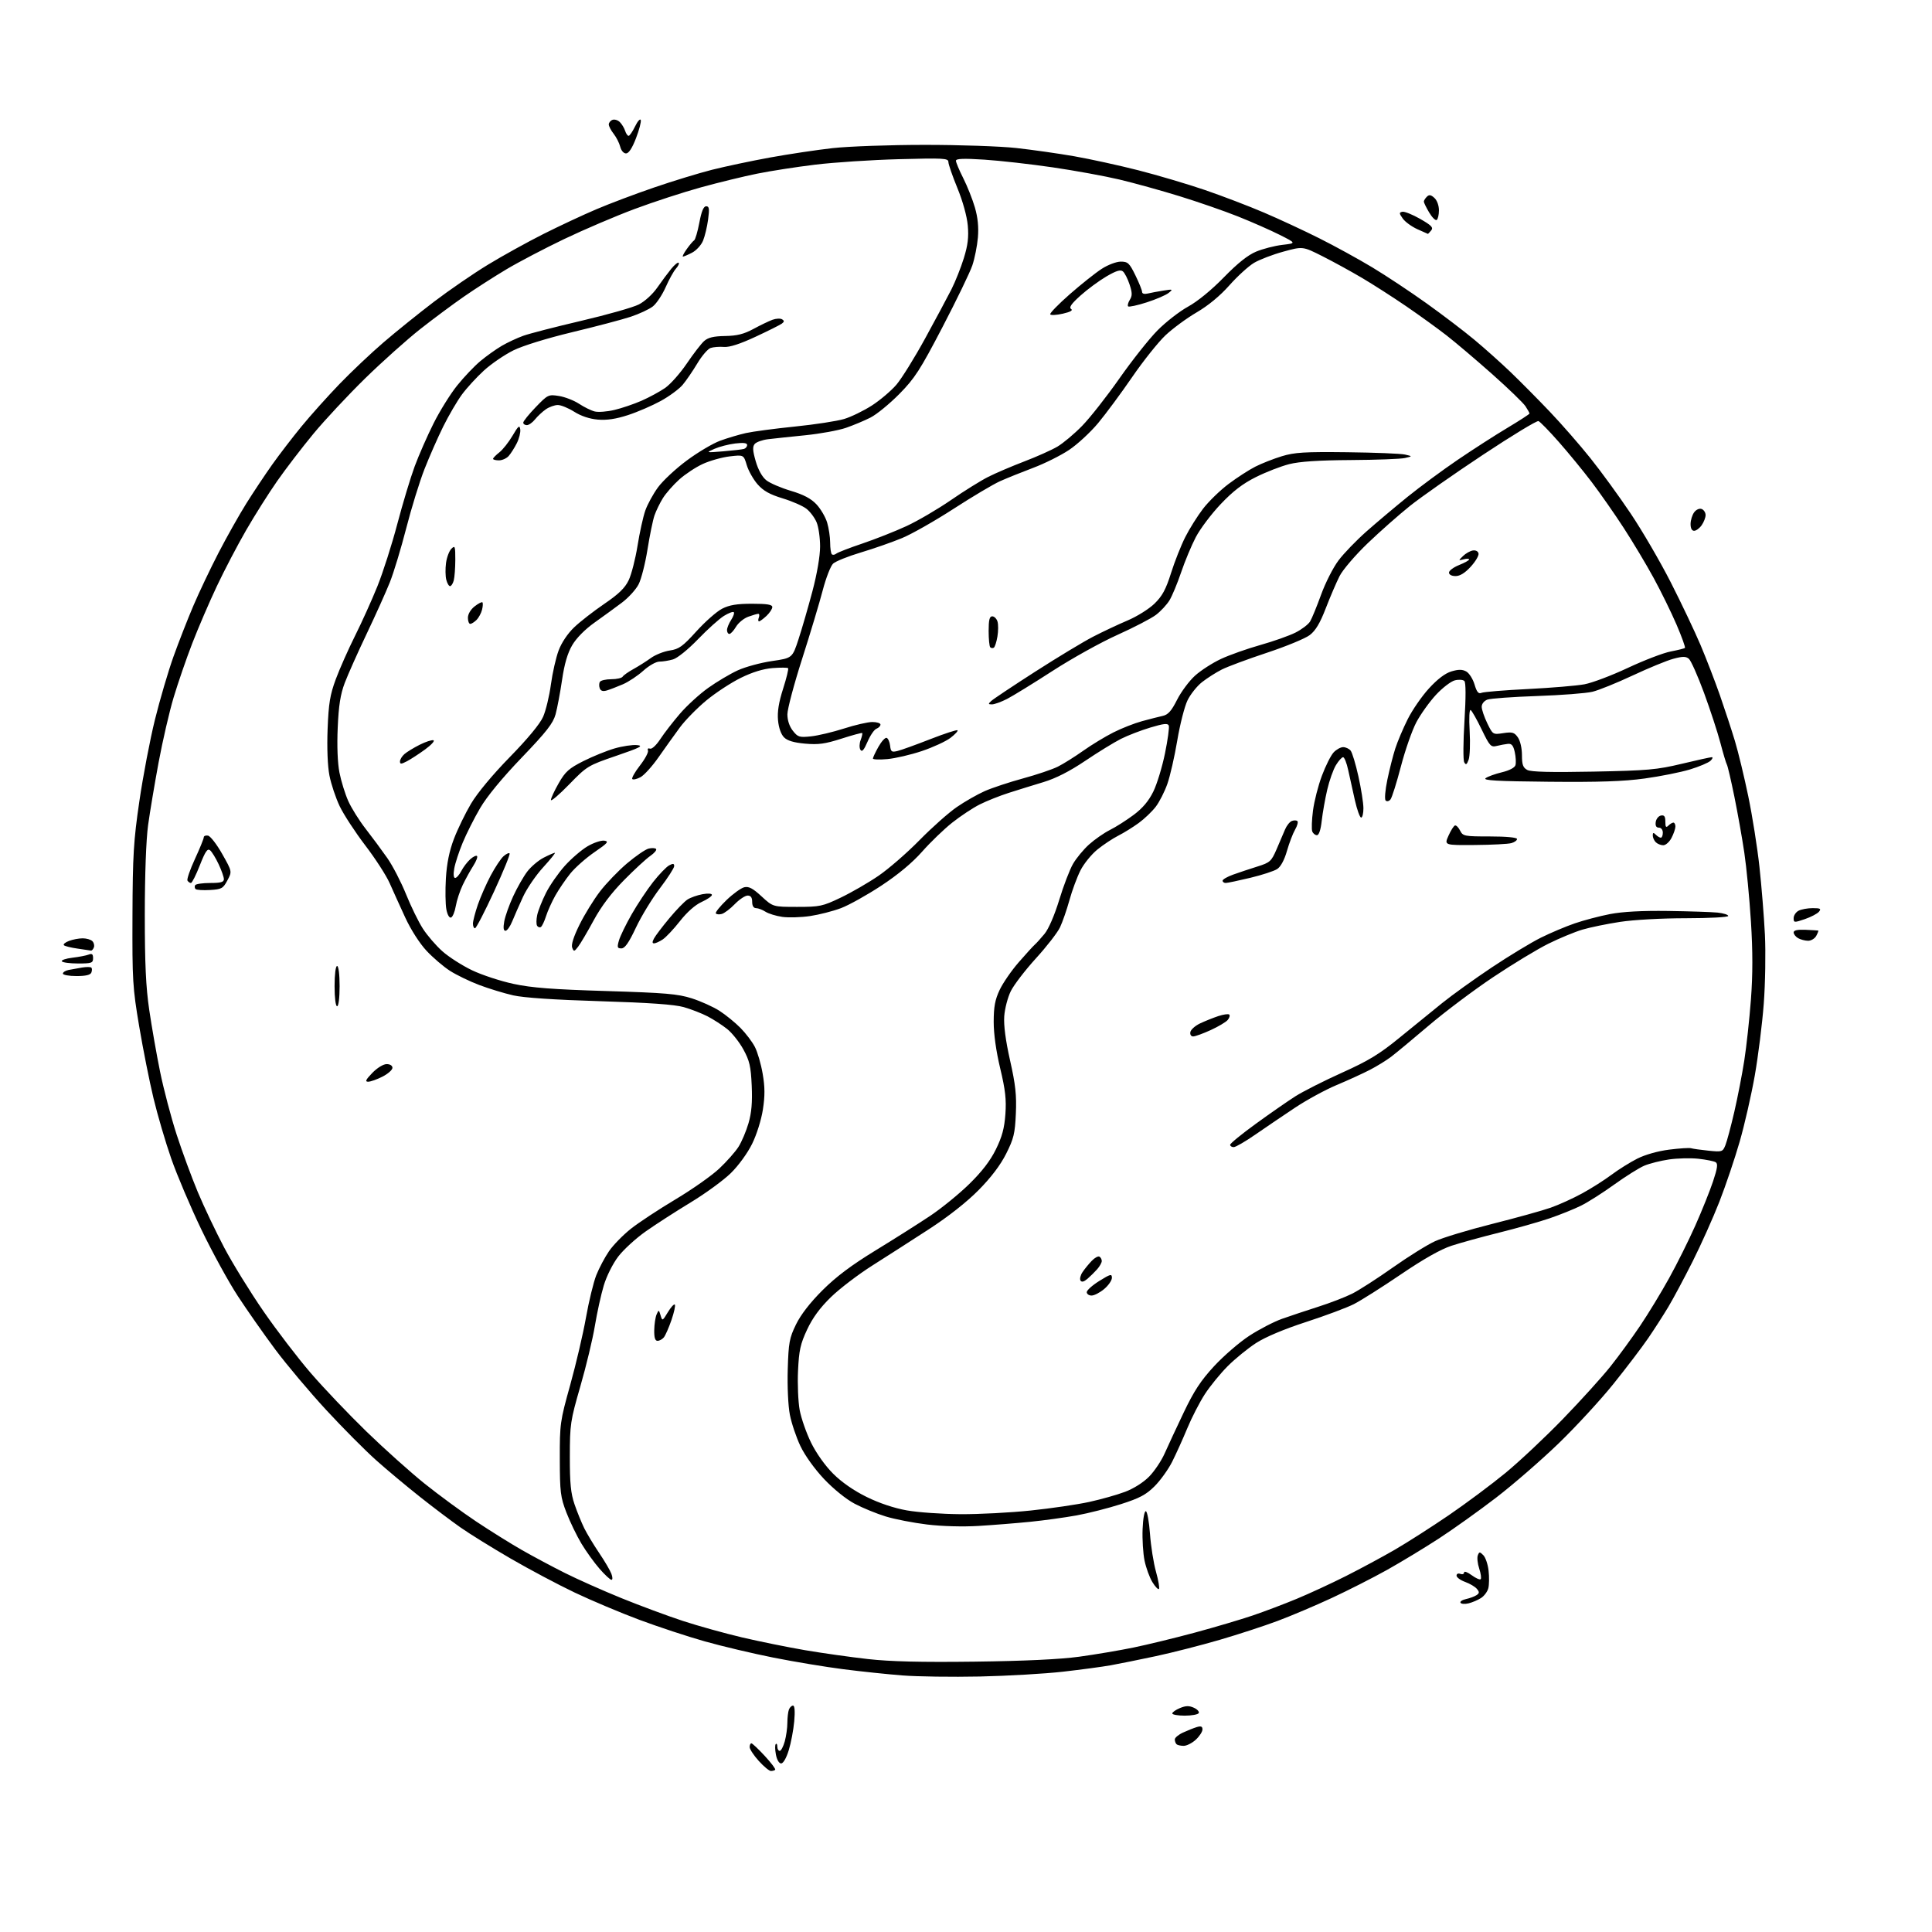<?xml version="1.0" encoding="UTF-8" standalone="no"?>
<svg 
  version="1.1" 
  xmlns="http://www.w3.org/2000/svg" 
  xmlns:xlink="http://www.w3.org/1999/xlink" 
  xmlns:svg="http://www.w3.org/2000/svg"
  xmlns:rdf="http://www.w3.org/1999/02/22-rdf-syntax-ns#"
  xmlns:cc="http://creativecommons.org/ns#"
  xmlns:dc="http://purl.org/dc/elements/1.1/"
  viewBox="0 0 768 768"
  width="768"
  height="768"
>
<style>svg {background-color: white; }</style>"
<path stroke="none" fill="black" fill-rule="evenodd" d="M306.45,704.00C305.78,704.00 303.61,702.20 301.62,700.00C299.63,697.80 298.00,695.32 298.00,694.50C298.00,693.67 298.31,693.00 298.69,693.00C299.07,693.00 301.46,695.26 304.01,698.01C306.56,700.77 308.42,703.24 308.15,703.51C307.89,703.78 307.12,704.00 306.45,704.00zM310.51,701.00C309.68,701.00 308.82,699.53 308.43,697.45C308.06,695.50 308.04,693.63 308.38,693.29C308.72,692.95 309.00,693.42 309.00,694.33C309.00,695.25 309.43,696.00 309.95,696.00C310.48,696.00 311.37,694.31 311.95,692.25C312.52,690.19 312.99,686.85 312.99,684.83C313.00,682.81 313.27,680.45 313.61,679.58C313.94,678.71 314.68,678.00 315.24,678.00C315.90,678.00 316.07,680.27 315.72,684.25C315.41,687.69 314.43,692.86 313.54,695.75C312.59,698.85 311.34,701.00 310.51,701.00zM470.52,694.00C469.32,694.00 468.03,693.70 467.67,693.33C467.30,692.97 467.00,692.12 467.00,691.45C467.00,690.78 468.46,689.55 470.25,688.73C472.04,687.90 474.51,686.92 475.75,686.54C477.43,686.04 478.00,686.27 478.00,687.48C478.00,688.37 476.81,690.20 475.35,691.55C473.90,692.90 471.72,694.00 470.52,694.00zM470.94,682.00C468.22,682.00 466.00,681.60 466.00,681.12C466.00,680.64 467.37,679.68 469.05,678.98C471.37,678.02 472.68,677.99 474.60,678.86C475.98,679.49 476.84,680.46 476.50,681.00C476.16,681.55 473.66,682.00 470.94,682.00zM389.50,666.44C378.50,666.67 364.66,666.48 358.73,666.01C352.81,665.55 342.24,664.44 335.23,663.54C328.23,662.65 315.75,660.58 307.50,658.94C299.25,657.30 286.96,654.39 280.19,652.48C273.42,650.57 261.72,646.72 254.19,643.91C246.66,641.10 235.08,636.22 228.46,633.07C221.83,629.92 210.36,623.82 202.96,619.53C195.56,615.23 186.57,609.66 183.00,607.15C179.43,604.64 172.22,599.21 167.00,595.07C161.78,590.94 153.94,584.40 149.60,580.53C145.25,576.66 136.29,567.65 129.68,560.50C123.08,553.35 113.99,542.55 109.47,536.50C104.96,530.45 98.26,520.90 94.58,515.27C90.89,509.65 84.36,497.72 80.05,488.77C75.75,479.82 70.36,467.13 68.07,460.56C65.78,454.00 62.61,443.20 61.02,436.56C59.42,429.93 56.86,417.07 55.33,408.00C52.73,392.55 52.56,389.75 52.66,364.00C52.75,339.92 53.09,334.26 55.40,318.50C56.84,308.60 59.63,293.99 61.60,286.04C63.57,278.08 66.88,266.83 68.95,261.04C71.03,255.24 74.58,246.14 76.86,240.81C79.13,235.48 83.64,226.00 86.87,219.75C90.11,213.49 95.08,204.67 97.91,200.14C100.75,195.61 105.38,188.66 108.19,184.70C111.00,180.74 116.25,173.90 119.86,169.50C123.47,165.10 130.27,157.52 134.96,152.65C139.66,147.78 147.55,140.32 152.50,136.07C157.45,131.82 166.45,124.57 172.50,119.96C178.55,115.36 188.22,108.71 194.00,105.20C199.78,101.68 209.68,96.21 216.00,93.03C222.32,89.85 231.80,85.42 237.05,83.19C242.30,80.95 252.65,77.05 260.05,74.52C267.45,71.98 277.77,68.83 283.00,67.50C288.23,66.18 298.57,63.99 306.00,62.63C313.43,61.28 324.68,59.59 331.00,58.88C337.32,58.18 353.75,57.59 367.50,57.59C381.25,57.58 397.68,58.14 404.00,58.84C410.32,59.54 420.68,61.01 427.00,62.11C433.32,63.22 444.80,65.73 452.50,67.69C460.20,69.66 472.12,73.19 479.00,75.54C485.88,77.90 496.41,81.92 502.41,84.49C508.42,87.05 518.32,91.65 524.41,94.71C530.51,97.76 540.00,102.97 545.50,106.28C551.00,109.59 560.73,116.04 567.11,120.61C573.50,125.18 582.05,131.69 586.11,135.08C590.18,138.46 596.65,144.25 600.50,147.94C604.35,151.64 611.33,158.67 616.00,163.58C620.68,168.48 627.97,176.83 632.20,182.12C636.44,187.41 643.64,197.31 648.21,204.12C652.78,210.93 659.96,223.25 664.16,231.50C668.36,239.75 673.68,250.96 675.99,256.40C678.29,261.85 681.76,270.85 683.70,276.40C685.64,281.96 688.31,290.10 689.64,294.50C690.97,298.90 693.36,308.80 694.96,316.50C696.56,324.20 698.56,336.80 699.40,344.50C700.24,352.20 701.22,364.35 701.58,371.50C701.93,378.65 701.73,391.02 701.12,399.00C700.52,406.98 698.91,419.80 697.56,427.50C696.20,435.20 693.50,447.05 691.55,453.82C689.60,460.59 685.97,471.34 683.48,477.71C680.99,484.08 676.21,494.74 672.87,501.40C669.52,508.05 665.17,516.20 663.19,519.50C661.22,522.80 657.60,528.42 655.15,532.00C652.70,535.58 646.52,543.71 641.41,550.07C636.31,556.43 626.50,567.08 619.62,573.73C612.74,580.38 601.57,590.08 594.80,595.28C588.04,600.48 577.77,607.81 572.00,611.57C566.23,615.32 556.93,620.95 551.34,624.08C545.75,627.20 535.85,632.23 529.34,635.25C522.83,638.27 513.16,642.37 507.85,644.35C502.54,646.34 492.19,649.72 484.85,651.86C477.50,654.01 466.10,656.92 459.50,658.34C452.90,659.75 444.80,661.39 441.50,661.98C438.20,662.57 429.65,663.72 422.50,664.53C415.35,665.34 400.50,666.20 389.50,666.44zM387.50,660.53C407.28,660.28 421.42,659.61 429.00,658.57C435.32,657.70 445.00,656.07 450.50,654.94C456.00,653.81 467.02,651.13 475.00,648.98C482.98,646.82 493.32,643.76 498.00,642.17C502.68,640.58 510.55,637.60 515.50,635.54C520.45,633.49 529.23,629.43 535.00,626.52C540.77,623.61 549.52,618.90 554.44,616.05C559.36,613.20 569.00,607.03 575.87,602.35C582.73,597.66 592.89,590.09 598.45,585.52C604.00,580.95 614.30,571.27 621.33,564.01C628.37,556.75 636.85,547.38 640.18,543.19C643.51,539.00 648.85,531.69 652.03,526.95C655.22,522.21 660.38,513.73 663.49,508.10C666.61,502.48 671.30,493.06 673.91,487.19C676.53,481.31 679.70,473.41 680.96,469.63C682.72,464.34 682.96,462.59 682.00,462.00C681.31,461.58 678.22,460.96 675.13,460.62C672.03,460.29 666.79,460.42 663.48,460.90C660.16,461.39 655.76,462.49 653.70,463.35C651.64,464.21 646.25,467.59 641.72,470.85C637.20,474.11 631.25,477.90 628.50,479.26C625.75,480.63 620.12,482.89 616.00,484.30C611.88,485.71 602.88,488.26 596.00,489.97C589.12,491.68 580.58,494.04 577.01,495.20C572.72,496.60 565.87,500.48 556.87,506.59C549.37,511.68 540.95,517.01 538.16,518.42C535.36,519.84 526.82,523.03 519.16,525.52C510.48,528.34 503.02,531.48 499.32,533.87C496.06,535.98 490.99,540.11 488.05,543.05C485.11,545.99 481.01,551.02 478.93,554.23C476.86,557.43 473.72,563.53 471.96,567.78C470.20,572.03 467.50,577.99 465.97,581.04C464.44,584.09 461.29,588.47 458.99,590.78C455.58,594.18 453.06,595.53 445.61,597.91C440.56,599.53 432.62,601.55 427.96,602.40C423.31,603.24 415.00,604.39 409.50,604.94C404.00,605.49 394.77,606.23 389.00,606.58C382.77,606.96 374.46,606.73 368.57,606.02C363.10,605.36 355.68,603.92 352.07,602.81C348.46,601.71 342.90,599.43 339.73,597.75C336.35,595.97 331.31,591.89 327.56,587.92C323.81,583.94 319.93,578.53 318.17,574.82C316.52,571.34 314.63,565.74 313.98,562.36C313.30,558.89 312.94,551.07 313.14,544.36C313.46,533.69 313.79,531.90 316.42,526.50C318.31,522.62 322.02,517.82 326.92,512.93C332.32,507.54 338.39,502.97 348.00,497.09C355.43,492.55 365.20,486.36 369.73,483.34C374.25,480.32 381.26,474.62 385.29,470.67C390.33,465.74 393.65,461.43 395.88,456.89C398.34,451.90 399.26,448.49 399.66,442.89C400.08,437.05 399.64,433.22 397.59,424.66C395.96,417.84 395.00,410.99 395.01,406.16C395.02,400.20 395.54,397.39 397.38,393.50C398.68,390.75 402.09,385.80 404.97,382.50C407.84,379.20 410.72,376.05 411.35,375.50C411.99,374.95 413.73,373.02 415.23,371.21C416.84,369.25 419.21,363.78 421.06,357.71C422.77,352.09 425.24,345.66 426.53,343.42C427.83,341.17 430.69,337.70 432.90,335.71C435.11,333.72 438.84,331.12 441.20,329.93C443.57,328.75 447.82,326.04 450.66,323.92C454.22,321.26 456.63,318.40 458.46,314.67C459.92,311.70 462.00,304.86 463.10,299.48C464.20,294.11 464.88,289.13 464.61,288.43C464.23,287.44 462.61,287.61 457.31,289.20C453.57,290.32 448.29,292.35 445.58,293.72C442.87,295.09 436.49,299.01 431.40,302.44C425.19,306.62 419.72,309.41 414.82,310.89C410.79,312.10 404.57,314.04 401.00,315.18C397.43,316.32 392.25,318.38 389.50,319.76C386.75,321.13 381.80,324.41 378.50,327.03C375.20,329.65 369.83,334.83 366.56,338.54C362.69,342.93 357.03,347.65 350.34,352.06C344.69,355.78 337.46,359.81 334.28,361.01C331.10,362.21 325.57,363.62 322.00,364.15C318.43,364.68 313.48,364.82 311.00,364.48C308.52,364.13 305.50,363.20 304.29,362.42C303.07,361.64 301.38,361.00 300.54,361.00C299.56,361.00 299.00,360.08 299.00,358.50C299.00,356.76 298.45,356.00 297.20,356.00C296.20,356.00 293.90,357.54 292.08,359.41C290.27,361.29 287.93,363.05 286.89,363.32C285.85,363.59 284.80,363.48 284.55,363.07C284.30,362.67 286.21,360.29 288.79,357.80C291.38,355.30 294.56,353.01 295.85,352.70C297.65,352.27 299.25,353.11 302.73,356.32C307.27,360.50 307.27,360.50 316.89,360.50C325.89,360.50 326.99,360.27 334.16,356.84C338.37,354.83 345.12,350.94 349.16,348.18C353.20,345.43 360.55,339.05 365.50,334.00C370.45,328.96 377.12,323.03 380.33,320.83C383.53,318.62 388.54,315.77 391.46,314.47C394.39,313.18 401.22,310.92 406.64,309.44C412.06,307.97 418.30,305.86 420.50,304.76C422.70,303.66 427.24,300.82 430.58,298.45C433.92,296.08 439.32,292.80 442.58,291.16C445.84,289.51 450.98,287.49 454.00,286.67C457.02,285.85 460.74,284.90 462.24,284.57C464.34,284.11 465.68,282.60 467.91,278.17C469.52,274.99 472.73,270.67 475.05,268.58C477.36,266.49 482.01,263.50 485.38,261.93C488.74,260.36 495.77,257.88 501.00,256.40C506.23,254.93 512.52,252.70 515.00,251.45C517.48,250.19 520.08,248.21 520.78,247.05C521.49,245.88 523.45,241.09 525.15,236.41C526.84,231.73 529.95,225.60 532.07,222.79C534.18,219.97 539.20,214.78 543.21,211.24C547.22,207.70 554.55,201.53 559.50,197.52C564.45,193.52 573.45,186.87 579.50,182.76C585.55,178.65 594.44,172.93 599.25,170.06C604.06,167.18 608.00,164.63 608.00,164.38C608.00,164.13 607.28,162.83 606.41,161.50C605.53,160.16 599.57,154.40 593.16,148.71C586.74,143.02 578.58,136.09 575.00,133.31C571.42,130.53 564.23,125.33 559.00,121.75C553.77,118.18 545.90,113.12 541.50,110.52C537.10,107.92 529.98,104.01 525.69,101.85C517.87,97.91 517.87,97.91 510.19,100.02C505.96,101.17 500.70,103.19 498.50,104.49C496.30,105.80 491.89,109.82 488.70,113.42C485.00,117.60 480.30,121.48 475.70,124.17C471.74,126.48 466.16,130.59 463.29,133.29C460.43,136.00 454.48,143.45 450.08,149.86C445.69,156.26 439.58,164.51 436.53,168.18C433.47,171.85 428.27,176.66 424.97,178.86C421.67,181.06 415.27,184.26 410.74,185.96C406.21,187.67 400.27,190.06 397.54,191.28C394.82,192.50 386.52,197.43 379.11,202.23C371.69,207.04 362.45,212.29 358.56,213.90C354.68,215.51 347.34,218.08 342.25,219.60C337.16,221.12 332.18,223.12 331.18,224.04C330.19,224.97 328.34,229.73 327.06,234.61C325.79,239.50 322.11,251.75 318.88,261.84C315.64,271.93 313.00,281.88 313.00,283.96C313.00,286.31 313.81,288.77 315.17,290.49C317.16,293.02 317.76,293.20 322.42,292.71C325.21,292.41 331.10,291.01 335.50,289.60C339.90,288.18 344.96,287.02 346.75,287.01C348.54,287.01 350.00,287.46 350.00,288.03C350.00,288.60 349.28,289.34 348.40,289.68C347.52,290.01 345.92,292.35 344.85,294.86C343.42,298.19 342.65,299.06 342.03,298.05C341.55,297.27 341.59,295.59 342.12,294.19C342.63,292.84 342.91,291.58 342.74,291.40C342.56,291.23 338.83,292.23 334.46,293.64C327.97,295.72 325.31,296.08 320.05,295.61C315.57,295.21 313.00,294.45 311.66,293.10C310.47,291.91 309.55,289.30 309.28,286.33C308.96,282.94 309.56,279.20 311.29,273.80C312.65,269.56 313.54,265.88 313.28,265.61C313.02,265.35 310.26,265.33 307.15,265.57C303.43,265.86 299.11,267.18 294.50,269.45C290.65,271.34 284.48,275.38 280.79,278.43C277.10,281.48 272.34,286.34 270.21,289.24C268.08,292.13 264.29,297.43 261.78,301.02C259.28,304.61 256.05,308.17 254.61,308.94C253.18,309.71 251.71,310.04 251.35,309.69C251.00,309.33 252.36,306.91 254.38,304.32C256.40,301.72 257.84,299.03 257.58,298.35C257.31,297.63 257.65,297.31 258.39,297.60C259.12,297.88 260.88,296.25 262.49,293.79C264.04,291.43 267.55,286.89 270.30,283.70C273.04,280.51 278.09,275.89 281.52,273.45C284.94,271.01 290.23,267.87 293.26,266.48C296.29,265.09 302.42,263.43 306.87,262.78C314.97,261.60 314.97,261.60 317.44,254.05C318.80,249.90 321.28,241.32 322.96,235.00C324.80,228.03 326.00,221.03 326.00,217.22C326.00,213.76 325.38,209.45 324.62,207.64C323.86,205.82 322.05,203.40 320.60,202.26C319.15,201.12 314.87,199.24 311.09,198.10C305.97,196.54 303.43,195.12 301.15,192.52C299.47,190.60 297.53,187.17 296.85,184.90C295.61,180.77 295.61,180.77 290.07,181.42C287.01,181.78 282.21,183.13 279.39,184.42C276.57,185.71 272.34,188.51 269.99,190.63C267.64,192.75 264.73,196.07 263.53,197.99C262.32,199.92 260.81,203.04 260.16,204.91C259.52,206.79 258.27,212.87 257.39,218.41C256.51,223.96 254.92,230.19 253.87,232.25C252.82,234.31 249.83,237.60 247.23,239.55C244.63,241.51 239.72,245.08 236.33,247.49C232.54,250.18 229.11,253.66 227.47,256.46C225.61,259.63 224.37,263.88 223.43,270.27C222.68,275.35 221.52,281.50 220.85,283.95C219.86,287.54 217.27,290.86 207.38,301.17C199.62,309.26 193.56,316.61 190.87,321.22C188.52,325.22 185.40,331.43 183.92,335.00C182.44,338.57 180.93,343.19 180.57,345.25C180.16,347.56 180.30,349.00 180.93,349.00C181.49,349.00 182.59,347.76 183.37,346.25C184.15,344.73 185.74,342.64 186.90,341.59C188.06,340.54 189.29,339.95 189.63,340.29C189.96,340.63 189.29,342.39 188.12,344.20C186.96,346.02 185.08,349.42 183.95,351.77C182.82,354.12 181.57,357.91 181.18,360.19C180.79,362.47 179.94,364.52 179.29,364.74C178.60,364.97 177.83,363.61 177.43,361.45C177.05,359.43 176.97,353.89 177.25,349.14C177.61,343.23 178.61,338.29 180.43,333.50C181.89,329.65 184.95,323.35 187.22,319.50C189.74,315.25 195.79,307.97 202.65,300.95C209.73,293.71 214.66,287.75 215.89,284.95C216.97,282.50 218.37,276.72 218.99,272.11C219.62,267.49 221.00,261.40 222.06,258.58C223.22,255.47 225.67,251.82 228.24,249.37C230.58,247.13 235.97,242.94 240.21,240.05C245.93,236.16 248.43,233.74 249.91,230.65C251.00,228.37 252.58,222.22 253.42,217.00C254.25,211.78 255.64,205.47 256.50,203.00C257.36,200.53 259.64,196.35 261.56,193.73C263.48,191.10 268.63,186.30 273.01,183.06C277.38,179.81 283.33,176.28 286.23,175.21C289.13,174.14 293.75,172.77 296.50,172.15C299.25,171.54 308.02,170.37 316.00,169.56C323.98,168.75 332.78,167.39 335.57,166.55C338.36,165.71 343.33,163.29 346.61,161.18C349.89,159.06 354.26,155.34 356.34,152.92C358.41,150.49 363.56,142.21 367.77,134.51C371.99,126.80 376.69,118.03 378.22,115.00C379.75,111.97 381.96,106.42 383.13,102.65C384.74,97.47 385.12,94.29 384.71,89.65C384.38,85.97 382.73,80.00 380.58,74.76C378.61,69.96 377.00,65.29 377.00,64.39C377.00,62.90 375.11,62.80 357.25,63.28C346.39,63.57 331.43,64.55 324.00,65.46C316.57,66.36 306.23,67.97 301.00,69.03C295.77,70.08 285.75,72.52 278.73,74.45C271.70,76.38 259.78,80.27 252.23,83.09C244.68,85.91 232.11,91.28 224.29,95.02C216.48,98.76 206.13,104.18 201.29,107.07C196.46,109.95 188.90,114.80 184.50,117.85C180.10,120.89 172.22,126.75 167.00,130.86C161.78,134.98 151.94,143.78 145.14,150.42C138.35,157.07 129.07,167.00 124.53,172.50C119.99,178.00 113.54,186.42 110.19,191.22C106.84,196.01 101.29,204.79 97.87,210.72C94.44,216.65 89.19,226.68 86.21,233.00C83.22,239.32 78.83,249.53 76.45,255.68C74.07,261.83 70.74,271.51 69.04,277.18C67.33,282.86 64.65,294.48 63.06,303.00C61.48,311.52 59.59,322.77 58.87,328.00C58.08,333.80 57.57,347.63 57.56,363.50C57.56,383.18 57.99,392.42 59.33,401.50C60.30,408.10 62.23,419.12 63.63,426.00C65.03,432.88 67.98,444.08 70.18,450.90C72.39,457.72 76.20,468.06 78.64,473.89C81.08,479.72 85.81,489.66 89.15,495.99C92.50,502.32 99.52,513.70 104.76,521.28C109.99,528.86 118.43,539.89 123.51,545.78C128.59,551.68 138.54,562.13 145.62,569.01C152.70,575.88 163.13,585.22 168.78,589.76C174.44,594.29 183.67,601.07 189.28,604.81C194.90,608.56 203.10,613.67 207.50,616.18C211.90,618.69 219.58,622.79 224.57,625.29C229.56,627.79 239.68,632.30 247.07,635.30C254.46,638.30 265.45,642.38 271.50,644.36C277.55,646.34 288.12,649.28 295.00,650.90C301.88,652.51 313.12,654.79 320.00,655.97C326.88,657.14 338.12,658.73 345.00,659.50C353.92,660.50 366.09,660.80 387.50,660.53zM583.81,637.35C582.33,637.71 580.88,637.61 580.58,637.13C580.28,636.64 581.26,635.98 582.77,635.65C584.27,635.32 586.15,634.63 586.94,634.10C588.11,633.32 588.14,632.87 587.09,631.61C586.38,630.75 584.27,629.50 582.40,628.83C580.53,628.15 579.00,627.03 579.00,626.33C579.00,625.61 579.65,625.31 580.50,625.64C581.33,625.95 582.00,625.70 582.00,625.08C582.00,624.45 583.34,624.93 584.99,626.15C586.63,627.36 588.25,628.08 588.59,627.75C588.92,627.41 588.66,625.51 588.01,623.53C587.35,621.54 587.10,619.18 587.45,618.28C588.02,616.79 588.22,616.79 589.65,618.22C590.51,619.09 591.45,621.84 591.73,624.34C592.02,626.84 591.97,629.98 591.64,631.32C591.30,632.66 590.01,634.41 588.76,635.22C587.52,636.02 585.29,636.98 583.81,637.35zM460.69,631.64C460.37,631.96 459.19,630.72 458.08,628.89C456.96,627.05 455.57,623.23 454.98,620.39C454.39,617.56 454.04,611.92 454.20,607.87C454.37,603.62 454.92,600.60 455.50,600.73C456.05,600.86 456.79,604.92 457.14,609.76C457.49,614.60 458.56,621.37 459.53,624.81C460.49,628.24 461.02,631.32 460.69,631.64zM243.06,628.00C242.57,628.00 240.44,626.03 238.33,623.61C236.23,621.20 232.98,616.70 231.12,613.60C229.27,610.51 226.58,604.95 225.15,601.24C222.80,595.12 222.56,593.16 222.53,580.00C222.50,566.00 222.64,564.98 226.68,550.50C228.97,542.25 231.79,530.23 232.93,523.78C234.07,517.33 235.92,509.74 237.03,506.91C238.15,504.09 240.43,499.78 242.11,497.34C243.79,494.90 247.72,490.88 250.83,488.42C253.95,485.96 261.90,480.72 268.50,476.78C275.10,472.84 282.92,467.34 285.88,464.56C288.84,461.78 292.30,457.87 293.57,455.87C294.84,453.87 296.63,449.64 297.55,446.47C298.76,442.31 299.11,438.18 298.82,431.61C298.48,423.90 297.97,421.68 295.51,417.18C293.91,414.25 291.00,410.59 289.05,409.04C287.10,407.49 283.61,405.24 281.29,404.03C278.98,402.83 274.70,401.17 271.79,400.34C268.09,399.30 258.07,398.59 238.50,397.99C220.37,397.44 208.21,396.62 204.00,395.67C200.43,394.86 194.36,393.01 190.53,391.56C186.69,390.11 181.45,387.57 178.87,385.92C176.30,384.27 172.10,380.68 169.55,377.95C166.81,375.02 163.33,369.58 161.09,364.74C159.00,360.21 156.21,354.05 154.89,351.06C153.58,348.07 149.22,341.32 145.20,336.06C141.19,330.80 136.62,323.80 135.04,320.50C133.46,317.20 131.63,311.71 130.96,308.29C130.22,304.48 129.94,297.33 130.23,289.79C130.63,279.59 131.18,276.22 133.48,270.00C135.01,265.88 138.45,258.12 141.13,252.76C143.81,247.40 147.81,238.54 150.02,233.07C152.22,227.60 155.79,216.46 157.93,208.31C160.08,200.17 163.19,189.84 164.85,185.36C166.51,180.89 169.89,173.19 172.37,168.26C174.85,163.32 179.06,156.56 181.73,153.24C184.40,149.91 188.55,145.55 190.94,143.55C193.34,141.55 197.16,138.82 199.43,137.49C201.70,136.16 205.58,134.35 208.03,133.47C210.49,132.59 220.89,129.91 231.14,127.51C241.39,125.11 251.65,122.20 253.94,121.03C256.34,119.80 259.46,116.95 261.30,114.29C263.06,111.76 265.57,108.39 266.87,106.80C268.18,105.21 269.49,104.16 269.78,104.45C270.08,104.75 269.59,105.79 268.70,106.78C267.81,107.76 265.97,111.08 264.61,114.16C263.25,117.23 260.96,120.68 259.51,121.81C258.07,122.94 254.10,124.79 250.70,125.92C247.29,127.04 236.85,129.80 227.50,132.04C217.48,134.45 207.87,137.41 204.10,139.27C200.58,141.01 195.31,144.61 192.38,147.28C189.46,149.95 185.51,154.26 183.61,156.85C181.71,159.44 178.37,165.15 176.20,169.53C174.03,173.91 170.67,181.55 168.73,186.50C166.79,191.45 163.52,202.03 161.48,210.00C159.43,217.97 156.50,227.65 154.96,231.50C153.42,235.35 149.27,244.57 145.73,252.00C142.19,259.43 138.28,268.20 137.03,271.50C135.33,276.01 134.63,280.41 134.25,289.22C133.92,296.52 134.19,303.27 134.94,307.12C135.61,310.52 137.18,315.60 138.43,318.40C139.68,321.21 142.81,326.20 145.38,329.50C147.95,332.80 151.81,338.02 153.96,341.09C156.11,344.17 159.45,350.63 161.40,355.45C163.34,360.27 166.35,366.43 168.08,369.12C169.81,371.82 173.31,375.89 175.86,378.15C178.41,380.42 183.71,383.81 187.63,385.69C191.55,387.57 198.97,390.01 204.13,391.11C211.38,392.67 219.71,393.31 241.00,393.95C264.52,394.67 269.44,395.09 275.00,396.86C278.57,398.00 283.52,400.23 286.00,401.82C288.48,403.42 292.23,406.47 294.35,408.61C296.46,410.75 299.05,414.16 300.09,416.20C301.14,418.23 302.53,423.04 303.18,426.87C304.09,432.12 304.10,435.62 303.26,441.05C302.63,445.16 300.79,451.02 298.97,454.71C297.15,458.41 293.55,463.36 290.52,466.33C287.62,469.17 280.42,474.43 274.52,478.00C268.63,481.57 260.60,486.75 256.69,489.50C252.78,492.25 247.86,496.75 245.76,499.50C243.60,502.33 241.11,507.31 240.01,511.00C238.93,514.58 237.35,521.77 236.48,527.00C235.62,532.23 233.03,543.02 230.72,551.00C226.74,564.80 226.53,566.15 226.52,579.00C226.50,589.65 226.90,593.66 228.39,598.00C229.42,601.02 231.17,605.30 232.25,607.50C233.34,609.70 236.00,614.11 238.16,617.31C240.32,620.50 242.51,624.21 243.02,625.56C243.55,626.96 243.57,628.00 243.06,628.00zM381.78,601.91C389.08,601.96 401.68,601.30 409.78,600.45C417.88,599.60 428.32,598.07 433.00,597.04C437.68,596.02 444.08,594.21 447.24,593.02C450.67,591.73 454.52,589.29 456.81,586.96C458.91,584.81 461.68,580.68 462.96,577.78C464.24,574.88 467.66,567.54 470.55,561.48C474.63,552.92 477.34,548.80 482.65,543.05C486.42,538.98 492.70,533.55 496.61,531.00C500.53,528.44 506.38,525.41 509.61,524.26C512.85,523.11 519.33,520.95 524.00,519.46C528.67,517.98 534.75,515.63 537.50,514.26C540.25,512.88 547.52,508.20 553.66,503.86C559.79,499.53 567.34,494.82 570.43,493.41C573.51,491.99 583.79,488.88 593.27,486.50C602.75,484.11 613.17,481.22 616.43,480.07C619.70,478.92 625.32,476.37 628.93,474.39C632.55,472.42 637.77,469.10 640.55,467.02C643.33,464.94 647.95,462.04 650.82,460.59C653.96,459.00 659.02,457.57 663.51,457.00C667.61,456.48 671.54,456.23 672.24,456.44C672.93,456.66 676.03,457.09 679.13,457.41C684.56,457.97 684.80,457.89 685.87,455.24C686.48,453.74 688.07,447.77 689.41,442.00C690.74,436.23 692.54,427.00 693.39,421.50C694.25,416.00 695.43,405.12 696.02,397.31C696.77,387.31 696.77,378.17 696.02,366.31C695.44,357.07 694.26,344.78 693.40,339.01C692.55,333.25 690.76,323.20 689.44,316.69C688.11,310.18 686.78,304.45 686.47,303.95C686.17,303.46 685.01,299.60 683.90,295.37C682.80,291.15 679.85,282.16 677.37,275.40C674.88,268.64 672.17,262.55 671.34,261.87C670.15,260.88 668.90,260.88 665.21,261.87C662.65,262.55 655.38,265.54 649.03,268.51C642.69,271.48 635.48,274.40 633.00,274.99C630.52,275.59 620.62,276.35 611.00,276.68C601.38,277.01 592.49,277.65 591.25,278.11C589.95,278.60 589.00,279.79 589.00,280.95C589.00,282.05 590.00,285.00 591.21,287.50C593.42,292.04 593.45,292.06 597.59,291.43C601.19,290.89 601.97,291.12 603.38,293.13C604.32,294.47 605.00,297.43 605.00,300.19C605.00,304.00 605.42,305.15 607.12,306.07C608.61,306.86 616.44,307.06 633.37,306.73C654.99,306.31 658.64,305.98 668.48,303.63C674.52,302.18 679.91,301.00 680.45,301.00C680.99,301.00 680.77,301.64 679.96,302.41C679.16,303.19 675.47,304.75 671.76,305.88C668.06,307.00 659.96,308.62 653.76,309.47C645.41,310.62 635.59,310.95 615.73,310.76C595.01,310.56 589.33,310.24 590.57,309.33C591.44,308.69 594.36,307.63 597.04,306.99C600.00,306.28 602.12,305.17 602.42,304.16C602.69,303.25 602.57,300.93 602.15,299.00C601.57,296.35 600.91,295.55 599.44,295.69C598.37,295.80 596.37,296.17 594.98,296.52C592.66,297.10 592.18,296.58 588.99,289.99C587.09,286.05 585.12,282.57 584.62,282.26C584.08,281.93 583.91,285.36 584.21,290.61C584.49,295.51 584.30,300.64 583.80,302.01C583.05,304.01 582.71,304.20 582.05,303.00C581.59,302.18 581.64,294.79 582.15,286.58C582.73,277.09 582.72,271.32 582.11,270.71C581.58,270.18 579.88,270.06 578.32,270.45C576.77,270.84 573.39,273.43 570.82,276.20C568.25,278.98 564.75,283.87 563.05,287.05C561.35,290.24 558.58,298.17 556.88,304.68C555.18,311.18 553.32,317.08 552.74,317.79C552.15,318.52 551.31,318.71 550.82,318.22C550.33,317.73 550.63,314.11 551.50,309.93C552.35,305.84 553.77,300.25 554.66,297.50C555.55,294.75 557.76,289.53 559.58,285.90C561.39,282.27 565.19,276.76 568.03,273.66C571.40,269.97 574.47,267.64 576.94,266.90C579.74,266.06 581.25,266.06 582.82,266.90C583.98,267.52 585.47,269.84 586.14,272.06C587.05,275.13 587.72,275.92 588.92,275.41C589.79,275.04 598.10,274.36 607.39,273.90C616.67,273.43 626.77,272.59 629.83,272.02C632.88,271.46 640.66,268.52 647.11,265.49C653.57,262.46 661.21,259.53 664.10,258.98C666.98,258.43 669.55,257.79 669.79,257.55C670.03,257.31 668.53,253.15 666.45,248.30C664.37,243.46 660.28,235.11 657.36,229.76C654.44,224.40 649.08,215.45 645.46,209.87C641.84,204.29 636.10,196.08 632.71,191.61C629.32,187.15 623.44,179.98 619.64,175.67C615.85,171.36 612.22,167.64 611.57,167.39C610.93,167.14 600.96,173.19 589.42,180.84C577.88,188.48 564.86,197.61 560.47,201.12C556.09,204.63 548.51,211.32 543.64,215.99C538.77,220.67 533.75,226.52 532.50,229.01C531.24,231.49 528.78,237.23 527.03,241.76C524.73,247.74 522.96,250.69 520.64,252.46C518.87,253.81 511.23,256.96 503.65,259.47C496.07,261.98 487.99,264.98 485.68,266.15C483.38,267.31 479.85,269.57 477.83,271.15C475.81,272.74 473.21,276.01 472.05,278.41C470.88,280.81 469.05,287.99 467.98,294.37C466.91,300.75 465.14,308.50 464.05,311.59C462.97,314.68 460.89,318.77 459.44,320.67C457.98,322.58 454.93,325.50 452.65,327.16C450.37,328.82 446.70,331.10 444.50,332.21C442.30,333.33 438.57,335.80 436.22,337.71C433.87,339.62 430.84,343.35 429.50,346.00C428.16,348.65 426.18,353.97 425.12,357.83C424.05,361.68 422.36,366.54 421.37,368.63C420.38,370.72 416.07,376.28 411.79,380.97C407.52,385.66 403.03,391.52 401.81,393.99C400.59,396.45 399.42,400.95 399.20,403.99C398.95,407.62 399.74,413.60 401.51,421.50C403.68,431.13 404.14,435.30 403.82,442.63C403.47,450.62 402.98,452.63 399.96,458.63C397.67,463.18 393.96,468.07 389.00,473.09C384.30,477.85 376.95,483.64 369.32,488.59C362.62,492.94 352.52,499.43 346.87,503.00C341.22,506.57 333.76,512.26 330.30,515.63C325.96,519.86 323.03,523.85 320.85,528.51C318.17,534.24 317.61,536.75 317.23,544.89C316.98,550.17 317.28,557.20 317.88,560.50C318.49,563.80 320.54,569.65 322.43,573.51C324.47,577.67 328.03,582.67 331.19,585.82C334.56,589.19 339.42,592.57 344.50,595.06C349.53,597.54 355.47,599.52 360.50,600.41C364.90,601.19 374.48,601.86 381.78,601.91zM261.38,533.00C260.41,533.00 260.02,531.73 260.07,528.75C260.11,526.41 260.53,523.60 261.01,522.50C261.85,520.58 261.91,520.60 262.59,522.87C263.28,525.20 263.35,525.17 265.48,521.63C266.69,519.63 267.93,518.27 268.25,518.59C268.57,518.91 267.97,521.67 266.92,524.73C265.87,527.78 264.50,530.89 263.88,531.64C263.26,532.39 262.14,533.00 261.38,533.00zM433.92,515.00C432.87,515.00 432.00,514.39 432.00,513.65C432.00,512.91 434.25,510.90 437.00,509.19C441.44,506.43 442.00,506.29 442.00,507.95C442.00,508.98 440.62,510.99 438.92,512.41C437.23,513.83 434.98,515.00 433.92,515.00zM432.31,508.32C430.87,509.55 429.98,509.78 429.51,509.02C429.14,508.41 429.49,506.92 430.31,505.71C431.12,504.49 432.76,502.48 433.96,501.23C435.15,499.98 436.54,499.22 437.06,499.54C437.58,499.86 437.99,500.65 437.97,501.31C437.95,501.96 437.14,503.40 436.18,504.50C435.21,505.60 433.47,507.32 432.31,508.32zM490.42,456.00C489.64,456.00 489.00,455.58 489.00,455.06C489.00,454.55 493.61,450.78 499.25,446.69C504.89,442.59 511.98,437.67 515.00,435.75C518.03,433.83 526.35,429.62 533.50,426.40C544.04,421.65 548.35,419.03 556.31,412.52C561.71,408.11 569.36,401.89 573.31,398.71C577.27,395.52 586.12,389.16 593.00,384.57C599.88,379.98 608.65,374.67 612.50,372.75C616.35,370.84 622.42,368.28 626.00,367.05C629.58,365.82 635.88,364.16 640.00,363.36C644.98,362.40 652.71,361.98 663.00,362.12C671.52,362.24 680.41,362.53 682.75,362.77C685.09,363.01 687.00,363.61 687.00,364.11C687.00,364.60 679.46,365.00 670.25,365.01C660.67,365.01 649.44,365.63 644.00,366.46C638.77,367.26 632.02,368.65 629.00,369.55C625.98,370.45 619.90,372.96 615.50,375.14C611.10,377.32 601.20,383.32 593.50,388.47C585.80,393.62 574.30,402.26 567.96,407.67C561.61,413.08 554.86,418.67 552.96,420.11C551.06,421.55 547.25,423.89 544.50,425.31C541.75,426.73 535.85,429.43 531.38,431.30C526.91,433.17 519.49,437.21 514.88,440.27C510.27,443.33 503.20,448.12 499.17,450.91C495.14,453.71 491.20,456.00 490.42,456.00zM146.34,430.00C145.01,430.00 145.40,429.19 148.00,426.50C149.94,424.49 152.38,423.00 153.70,423.00C155.06,423.00 156.00,423.60 156.00,424.48C156.00,425.29 154.22,426.87 152.04,427.98C149.86,429.09 147.30,430.00 146.34,430.00zM474.31,412.00C473.46,412.00 472.99,411.27 473.19,410.25C473.37,409.29 475.10,407.76 477.01,406.84C478.93,405.93 482.19,404.62 484.25,403.93C486.32,403.24 488.30,402.96 488.65,403.31C489.00,403.66 488.73,404.63 488.04,405.45C487.36,406.27 484.32,408.08 481.28,409.47C478.24,410.86 475.10,412.00 474.31,412.00zM134.00,400.00C133.42,400.00 133.00,396.67 133.00,392.00C133.00,387.33 133.42,384.00 134.00,384.00C134.58,384.00 135.00,387.33 135.00,392.00C135.00,396.67 134.58,400.00 134.00,400.00zM30.39,388.00C27.43,388.00 25.00,387.56 25.00,387.02C25.00,386.48 26.01,385.83 27.25,385.58C28.49,385.34 30.91,384.90 32.63,384.61C34.35,384.33 36.01,384.34 36.31,384.65C36.62,384.95 36.62,385.83 36.32,386.60C35.95,387.56 34.10,388.00 30.39,388.00zM31.06,383.00C27.79,383.00 24.88,382.61 24.58,382.14C24.29,381.66 26.18,381.02 28.78,380.71C31.37,380.40 34.29,379.84 35.25,379.46C36.58,378.95 37.00,379.29 37.00,380.89C37.00,382.80 36.43,383.00 31.06,383.00zM36.14,377.87C35.79,377.79 33.38,377.44 30.79,377.08C28.20,376.71 25.78,376.11 25.40,375.74C25.03,375.36 25.94,374.59 27.43,374.03C28.91,373.46 31.36,373.00 32.87,373.00C34.37,373.00 36.10,373.50 36.72,374.12C37.34,374.74 37.61,375.86 37.31,376.62C37.02,377.38 36.50,377.94 36.14,377.87zM229.82,376.32C228.27,378.34 228.10,378.37 227.45,376.70C227.00,375.54 228.03,372.30 230.36,367.59C232.35,363.56 236.00,357.63 238.49,354.39C240.97,351.15 245.81,346.12 249.25,343.21C252.69,340.30 256.53,337.66 257.80,337.34C259.06,337.02 260.41,337.08 260.79,337.46C261.18,337.85 260.15,339.10 258.50,340.24C256.85,341.38 252.12,345.74 248.00,349.93C243.00,355.01 239.00,360.31 236.00,365.84C233.53,370.40 230.75,375.12 229.82,376.32zM247.02,377.00C245.39,377.00 245.26,376.59 246.04,373.85C246.54,372.12 248.82,367.43 251.10,363.44C253.38,359.45 257.21,353.69 259.60,350.64C262.00,347.59 264.87,344.61 265.98,344.01C267.55,343.17 268.00,343.23 268.00,344.29C268.00,345.04 265.45,348.99 262.34,353.08C259.23,357.16 254.93,364.21 252.79,368.75C249.95,374.78 248.40,377.00 247.02,377.00zM260.00,375.00C259.24,375.00 259.24,374.42 259.99,373.03C260.57,371.94 263.30,368.34 266.06,365.03C268.82,361.71 272.07,358.36 273.29,357.57C274.50,356.79 277.19,355.84 279.25,355.46C281.45,355.06 283.00,355.17 283.00,355.74C283.00,356.26 281.16,357.52 278.92,358.54C276.38,359.68 273.12,362.56 270.30,366.15C267.81,369.33 264.71,372.62 263.42,373.46C262.13,374.31 260.59,375.00 260.00,375.00zM718.71,373.97C717.50,373.95 715.71,373.48 714.75,372.92C713.79,372.36 713.00,371.34 713.00,370.65C713.00,369.81 714.51,369.47 717.75,369.61C720.36,369.73 722.63,369.86 722.79,369.91C722.94,369.96 722.59,370.90 722.00,372.00C721.41,373.10 719.93,373.99 718.71,373.97zM200.94,370.00C200.14,370.00 199.99,368.82 200.45,366.25C200.82,364.19 202.42,359.69 204.01,356.26C205.59,352.82 208.12,348.40 209.61,346.44C211.11,344.48 214.04,342.00 216.13,340.93C218.21,339.87 220.21,339.00 220.56,339.00C220.91,339.00 218.83,341.59 215.94,344.75C213.04,347.91 209.43,353.20 207.91,356.50C206.39,359.80 204.46,364.19 203.62,366.25C202.79,368.31 201.58,370.00 200.94,370.00zM188.82,369.00C188.37,369.00 188.00,368.17 188.00,367.16C188.00,366.14 188.88,362.76 189.95,359.63C191.03,356.51 193.33,351.29 195.06,348.03C196.80,344.78 199.07,341.34 200.12,340.40C201.16,339.45 202.27,338.93 202.57,339.24C202.88,339.55 200.10,346.37 196.39,354.40C192.68,362.43 189.28,369.00 188.82,369.00zM215.00,368.50C214.52,368.79 213.85,368.56 213.50,367.99C213.14,367.42 213.17,365.50 213.55,363.73C213.93,361.95 215.50,358.01 217.03,354.96C218.56,351.91 221.94,347.06 224.52,344.18C227.11,341.30 231.19,337.80 233.58,336.40C235.97,335.00 238.96,334.00 240.21,334.18C242.16,334.46 241.59,335.13 236.33,338.73C232.94,341.06 228.62,344.88 226.72,347.23C224.83,349.58 222.15,353.52 220.75,356.00C219.36,358.48 217.69,362.18 217.04,364.24C216.39,366.29 215.47,368.21 215.00,368.50zM717.44,365.37C713.21,366.81 713.00,366.79 713.00,364.97C713.00,363.93 713.87,362.60 714.93,362.04C716.00,361.47 718.53,361.00 720.56,361.00C723.64,361.00 724.05,361.23 723.06,362.43C722.41,363.21 719.88,364.53 717.44,365.37zM83.46,353.79C80.69,353.96 78.12,353.78 77.74,353.41C77.36,353.03 77.29,352.33 77.59,351.86C77.88,351.39 80.57,351.00 83.56,351.00C87.75,351.00 89.00,350.65 89.00,349.49C89.00,348.66 88.06,345.98 86.91,343.54C85.77,341.10 84.24,338.61 83.52,338.01C82.48,337.16 81.62,338.42 79.44,343.96C77.93,347.83 76.33,351.00 75.90,351.00C75.47,351.00 74.86,350.58 74.53,350.06C74.21,349.54 75.54,345.68 77.48,341.48C79.41,337.29 81.00,333.40 81.00,332.85C81.00,332.30 81.77,332.00 82.70,332.18C83.64,332.36 86.18,335.65 88.34,339.48C92.28,346.45 92.28,346.45 90.39,349.97C88.66,353.21 88.08,353.52 83.46,353.79zM487.25,350.99C486.56,351.00 486.00,350.59 486.00,350.08C486.00,349.58 487.91,348.48 490.25,347.65C492.59,346.81 496.91,345.37 499.86,344.45C504.84,342.89 505.38,342.40 507.45,337.63C508.68,334.81 510.20,331.25 510.83,329.72C511.47,328.19 512.68,326.68 513.53,326.35C514.39,326.02 515.38,326.05 515.74,326.41C516.10,326.77 515.69,328.29 514.82,329.78C513.95,331.28 512.50,335.08 511.59,338.24C510.57,341.83 509.11,344.54 507.71,345.45C506.49,346.26 501.66,347.83 496.99,348.95C492.32,350.07 487.94,350.99 487.25,350.99zM586.30,335.90C574.10,336.00 574.10,336.00 575.80,332.20C576.73,330.11 577.89,328.28 578.38,328.14C578.86,327.99 579.78,328.91 580.42,330.19C581.53,332.39 582.11,332.50 592.27,332.50C598.67,332.50 602.99,332.90 603.04,333.50C603.08,334.05 602.08,334.79 600.81,335.15C599.54,335.51 593.01,335.85 586.30,335.90zM661.17,336.00C660.20,336.00 658.86,335.46 658.20,334.80C657.54,334.14 657.00,332.93 657.00,332.10C657.00,330.93 657.27,330.87 658.20,331.80C658.86,332.46 659.76,333.00 660.20,333.00C660.64,333.00 661.00,332.10 661.00,331.00C661.00,329.85 660.33,329.00 659.43,329.00C658.38,329.00 657.97,328.26 658.18,326.76C658.36,325.53 659.29,324.37 660.25,324.19C661.58,323.93 662.00,324.53 662.00,326.63C662.00,328.78 662.27,329.13 663.20,328.20C663.86,327.54 664.76,327.00 665.20,327.00C665.64,327.00 666.00,327.70 666.00,328.55C666.00,329.40 665.31,331.43 664.47,333.05C663.64,334.67 662.15,336.00 661.17,336.00zM523.49,332.00C522.79,332.00 521.95,331.32 521.64,330.49C521.32,329.66 521.45,325.95 521.93,322.24C522.41,318.53 524.00,312.29 525.48,308.36C526.95,304.43 529.04,300.27 530.12,299.11C531.19,297.95 532.91,297.00 533.92,297.00C534.93,297.00 536.27,297.62 536.89,298.37C537.52,299.13 538.91,303.74 539.99,308.62C541.07,313.50 541.97,319.19 541.98,321.25C541.99,323.31 541.59,325.00 541.08,325.00C540.57,325.00 539.45,321.90 538.59,318.11C537.73,314.32 536.53,308.92 535.93,306.11C535.33,303.30 534.41,301.00 533.90,301.00C533.39,301.00 532.11,302.42 531.06,304.15C530.00,305.88 528.45,310.26 527.60,313.90C526.75,317.53 525.77,323.09 525.41,326.25C525.00,329.91 524.31,332.00 523.49,332.00zM226.25,311.82C222.26,315.92 219.00,318.70 219.00,318.00C219.00,317.31 220.39,314.31 222.09,311.34C224.73,306.72 226.17,305.44 231.90,302.55C235.60,300.69 241.17,298.42 244.29,297.52C247.41,296.61 251.43,296.01 253.23,296.19C255.94,296.45 254.54,297.17 245.00,300.44C233.72,304.30 233.36,304.52 226.25,311.82zM161.75,302.62C159.45,303.81 159.00,303.83 159.00,302.68C159.00,301.93 159.79,300.62 160.75,299.77C161.71,298.93 164.45,297.25 166.82,296.06C169.20,294.86 171.67,294.06 172.31,294.27C172.94,294.48 171.44,296.12 168.98,297.92C166.52,299.71 163.26,301.83 161.75,302.62zM352.75,301.75C349.59,302.04 347.00,301.94 347.00,301.53C347.00,301.11 347.99,299.02 349.19,296.87C350.40,294.72 351.86,293.12 352.44,293.31C353.03,293.50 353.65,294.90 353.83,296.42C354.11,298.87 354.45,299.10 356.83,298.51C358.30,298.15 364.14,296.04 369.82,293.82C375.49,291.61 380.36,290.02 380.63,290.30C380.91,290.57 379.64,291.93 377.82,293.32C375.99,294.71 370.90,297.06 366.50,298.54C362.10,300.02 355.91,301.46 352.75,301.75zM394.33,280.00C392.80,280.00 392.76,279.83 394.04,278.64C394.84,277.89 402.70,272.65 411.50,267.00C420.30,261.35 430.65,255.10 434.50,253.11C438.35,251.12 444.53,248.21 448.24,246.64C451.94,245.08 456.75,242.07 458.92,239.96C462.02,236.95 463.44,234.34 465.50,227.81C466.94,223.24 469.49,216.80 471.16,213.50C472.82,210.20 476.01,205.13 478.23,202.23C480.45,199.34 485.01,194.90 488.37,192.38C491.72,189.86 496.52,186.76 499.03,185.49C501.53,184.22 506.27,182.36 509.54,181.36C514.59,179.82 518.56,179.57 535.50,179.77C546.50,179.90 556.85,180.31 558.50,180.69C561.50,181.38 561.50,181.38 558.50,182.07C556.85,182.45 547.16,182.82 536.96,182.88C524.08,182.96 516.60,183.46 512.46,184.51C509.18,185.34 503.23,187.65 499.24,189.65C493.98,192.28 490.14,195.23 485.24,200.40C481.53,204.31 477.09,210.21 475.36,213.51C473.64,216.80 471.01,223.10 469.52,227.50C468.03,231.90 465.94,236.91 464.89,238.64C463.83,240.37 461.42,242.97 459.53,244.41C457.64,245.85 450.74,249.43 444.21,252.37C437.67,255.30 426.05,261.76 418.38,266.72C410.71,271.68 402.56,276.69 400.26,277.87C397.96,279.04 395.29,280.00 394.33,280.00zM241.25,274.46C239.69,274.93 238.81,274.67 238.41,273.62C238.09,272.78 238.11,271.62 238.47,271.05C238.83,270.47 240.86,270.00 243.00,270.00C245.14,270.00 247.16,269.54 247.51,268.99C247.85,268.43 249.79,267.06 251.82,265.95C253.84,264.83 256.95,262.87 258.72,261.58C260.50,260.29 263.87,258.95 266.22,258.59C269.91,258.04 271.37,256.99 276.84,250.95C280.33,247.10 284.92,243.06 287.05,241.97C289.95,240.49 292.93,240.00 298.96,240.00C304.97,240.00 307.00,240.33 307.00,241.33C307.00,242.05 305.96,243.63 304.69,244.83C303.41,246.02 302.08,247.00 301.72,247.00C301.36,247.00 301.32,246.32 301.64,245.50C301.95,244.68 301.86,244.00 301.43,244.00C301.00,244.00 299.20,244.52 297.44,245.16C295.69,245.79 293.49,247.59 292.57,249.16C291.64,250.72 290.46,252.00 289.94,252.00C289.42,252.00 289.00,251.31 289.00,250.46C289.00,249.62 289.74,247.81 290.64,246.43C291.53,245.06 292.01,243.68 291.69,243.35C291.37,243.03 289.60,243.70 287.76,244.84C285.93,245.97 281.30,250.13 277.49,254.08C273.55,258.17 269.25,261.64 267.53,262.13C265.87,262.61 263.44,263.00 262.13,263.00C260.79,263.00 257.98,264.59 255.74,266.61C253.54,268.60 249.89,271.03 247.62,272.01C245.36,272.98 242.49,274.09 241.25,274.46zM395.05,257.47C394.63,257.73 393.99,257.66 393.64,257.31C393.29,256.95 393.00,254.04 393.00,250.83C393.00,246.44 393.35,245.00 394.43,245.00C395.22,245.00 396.16,245.92 396.51,247.04C396.87,248.17 396.86,250.86 396.49,253.04C396.13,255.21 395.48,257.20 395.05,257.47zM186.93,248.00C186.42,248.00 186.00,246.91 186.00,245.57C186.00,244.14 187.08,242.29 188.65,241.06C190.11,239.91 191.52,239.18 191.77,239.44C192.03,239.70 191.96,241.02 191.62,242.38C191.28,243.75 190.29,245.57 189.43,246.43C188.56,247.29 187.44,248.00 186.93,248.00zM178.90,233.00C178.43,233.00 177.75,231.85 177.40,230.44C177.04,229.03 177.00,226.04 177.30,223.80C177.60,221.56 178.56,219.02 179.42,218.15C180.86,216.71 181.00,217.11 180.99,222.54C180.98,225.82 180.70,229.51 180.37,230.75C180.04,231.99 179.38,233.00 178.90,233.00zM578.62,229.00C577.05,229.00 576.00,228.44 576.00,227.61C576.00,226.84 577.80,225.50 580.00,224.62C582.20,223.74 584.00,222.74 584.00,222.39C584.00,222.05 583.02,222.02 581.83,222.34C579.68,222.90 579.68,222.88 581.58,221.03C582.63,220.00 584.38,219.01 585.46,218.83C586.61,218.64 587.56,219.13 587.74,220.02C587.92,220.86 586.52,223.22 584.64,225.27C582.37,227.76 580.36,229.00 578.62,229.00zM332.41,220.09C333.01,219.60 337.70,217.78 342.84,216.05C347.98,214.31 355.86,211.20 360.34,209.13C364.83,207.05 372.77,202.40 378.00,198.80C383.23,195.19 389.92,191.03 392.88,189.54C395.83,188.05 402.27,185.31 407.17,183.43C412.08,181.56 417.98,178.92 420.30,177.56C422.61,176.20 427.05,172.48 430.16,169.29C433.27,166.11 439.92,157.65 444.94,150.50C449.95,143.35 456.76,134.75 460.07,131.39C463.38,128.03 468.88,123.76 472.28,121.89C476.04,119.83 481.61,115.27 486.48,110.27C491.94,104.67 496.04,101.39 499.34,100.02C502.00,98.91 506.68,97.70 509.75,97.34C515.32,96.69 515.32,96.69 508.71,93.36C505.08,91.53 497.62,88.24 492.12,86.05C486.63,83.86 476.15,80.23 468.82,77.97C461.49,75.71 450.77,72.74 445.00,71.37C439.23,70.00 427.30,67.82 418.50,66.53C409.70,65.24 397.44,63.86 391.25,63.46C382.98,62.93 380.00,63.05 380.00,63.90C380.00,64.54 381.31,67.66 382.91,70.83C384.52,74.01 386.60,79.25 387.54,82.48C388.70,86.48 389.08,90.30 388.73,94.43C388.44,97.77 387.45,102.75 386.52,105.50C385.59,108.25 380.26,119.28 374.67,130.00C365.73,147.14 363.65,150.36 357.50,156.61C353.65,160.51 348.50,164.73 346.05,165.98C343.60,167.23 339.19,169.07 336.26,170.08C333.32,171.09 326.10,172.41 320.21,173.01C314.32,173.60 307.62,174.32 305.33,174.59C303.04,174.87 300.64,175.73 300.00,176.50C299.10,177.58 299.20,179.18 300.42,183.39C301.42,186.82 303.00,189.64 304.64,190.93C306.08,192.07 310.46,193.95 314.37,195.11C319.41,196.61 322.37,198.17 324.54,200.47C326.22,202.26 328.14,205.52 328.80,207.72C329.46,209.93 330.00,213.52 330.00,215.70C330.00,217.88 330.30,219.96 330.66,220.32C331.02,220.69 331.81,220.58 332.41,220.09zM673.44,211.00C672.53,211.00 672.01,209.99 672.03,208.25C672.05,206.74 672.70,204.66 673.48,203.62C674.30,202.54 675.56,202.00 676.45,202.34C677.30,202.67 678.00,203.75 678.00,204.75C678.00,205.74 677.30,207.56 676.44,208.78C675.59,210.00 674.24,211.00 673.44,211.00zM198.35,183.00C197.06,183.00 196.00,182.73 196.00,182.39C196.00,182.06 197.13,180.90 198.50,179.82C199.88,178.74 202.24,175.75 203.75,173.18C206.05,169.26 206.55,168.86 206.81,170.68C206.98,171.88 206.36,174.36 205.44,176.18C204.52,178.01 203.07,180.29 202.22,181.25C201.38,182.21 199.63,183.00 198.35,183.00zM287.50,179.41C291.35,179.09 295.06,178.66 295.75,178.45C296.44,178.24 297.00,177.54 297.00,176.89C297.00,176.08 295.54,175.90 292.25,176.29C289.64,176.61 285.93,177.57 284.00,178.42C280.51,179.97 280.52,179.98 287.50,179.41zM209.43,169.00C208.64,169.00 208.00,168.55 208.00,168.00C208.00,167.44 210.23,164.68 212.95,161.86C217.77,156.86 218.01,156.75 222.20,157.41C224.56,157.78 228.15,159.18 230.17,160.50C232.19,161.83 234.99,163.21 236.40,163.56C237.81,163.92 241.34,163.65 244.23,162.96C247.13,162.28 251.97,160.63 255.00,159.31C258.02,157.99 262.24,155.70 264.37,154.24C266.49,152.77 270.37,148.40 272.99,144.53C275.61,140.67 278.71,136.64 279.88,135.59C281.47,134.17 283.63,133.65 288.26,133.57C293.00,133.49 295.70,132.81 299.50,130.76C302.25,129.27 305.66,127.63 307.08,127.11C308.50,126.60 310.21,126.51 310.88,126.93C311.82,127.51 311.80,127.89 310.80,128.64C310.08,129.17 305.37,131.53 300.31,133.88C294.17,136.74 290.02,138.08 287.81,137.91C285.99,137.76 283.59,137.95 282.49,138.32C281.38,138.68 279.00,141.45 277.20,144.46C275.40,147.47 272.78,151.30 271.37,152.97C269.97,154.64 266.05,157.53 262.66,159.39C259.27,161.25 253.42,163.78 249.65,165.00C244.87,166.56 241.24,167.10 237.65,166.80C234.37,166.52 230.97,165.39 228.27,163.68C225.94,162.21 223.01,161.00 221.74,161.00C220.48,161.00 218.33,161.77 216.97,162.71C215.61,163.66 213.68,165.46 212.68,166.71C211.68,167.97 210.21,169.00 209.43,169.00zM422.50,124.69C420.00,125.26 417.74,125.39 417.48,124.96C417.22,124.54 420.72,120.94 425.25,116.96C429.79,112.99 435.50,108.44 437.95,106.87C440.43,105.26 443.78,104.00 445.53,104.00C448.34,104.00 448.96,104.57 451.34,109.44C452.80,112.43 454.00,115.40 454.00,116.05C454.00,116.75 454.89,117.00 456.25,116.68C457.49,116.38 460.30,115.85 462.50,115.51C466.25,114.91 466.38,114.97 464.55,116.44C463.48,117.31 459.55,119.00 455.82,120.20C452.10,121.40 448.78,122.11 448.45,121.79C448.13,121.46 448.43,120.29 449.12,119.18C450.13,117.56 450.12,116.38 449.02,113.07C448.28,110.82 447.09,108.49 446.37,107.89C445.40,107.09 443.72,107.61 439.78,109.91C436.88,111.62 432.25,115.03 429.50,117.50C425.88,120.75 424.85,122.22 425.78,122.82C426.62,123.37 425.51,124.00 422.50,124.69zM271.48,102.00C271.14,102.00 271.82,100.66 272.98,99.03C274.14,97.40 275.47,95.83 275.93,95.54C276.39,95.26 277.32,92.09 278.00,88.51C278.85,83.98 279.68,82.00 280.71,82.00C281.92,82.00 282.06,82.96 281.48,87.25C281.10,90.14 280.19,93.93 279.47,95.68C278.75,97.43 276.79,99.57 275.13,100.43C273.46,101.30 271.82,102.00 271.48,102.00zM567.63,92.98C567.56,92.97 565.65,92.11 563.38,91.09C561.12,90.06 558.52,88.16 557.61,86.86C556.14,84.78 556.13,84.46 557.47,84.18C558.31,84.00 561.49,85.28 564.54,87.02C569.05,89.60 569.87,90.46 568.92,91.60C568.28,92.37 567.70,92.99 567.63,92.98zM571.10,87.44C570.60,87.75 569.25,86.40 568.10,84.44C566.94,82.49 566.00,80.55 566.00,80.14C566.00,79.73 566.53,78.87 567.19,78.21C568.10,77.30 568.79,77.40 570.19,78.67C571.24,79.62 572.00,81.69 572.00,83.60C572.00,85.40 571.59,87.13 571.10,87.44zM248.86,60.99C247.91,60.99 246.94,59.88 246.55,58.33C246.18,56.86 245.00,54.55 243.94,53.19C242.87,51.84 242.00,50.16 242.00,49.47C242.00,48.78 242.66,47.96 243.47,47.65C244.28,47.34 245.60,47.74 246.41,48.55C247.21,49.35 248.15,50.91 248.50,52.01C248.85,53.10 249.47,54.00 249.88,54.00C250.29,54.00 251.45,52.31 252.45,50.25C253.45,48.19 254.47,47.04 254.71,47.71C254.94,48.37 254.10,51.63 252.82,54.94C251.30,58.90 249.94,60.98 248.86,60.99z" />

</svg>